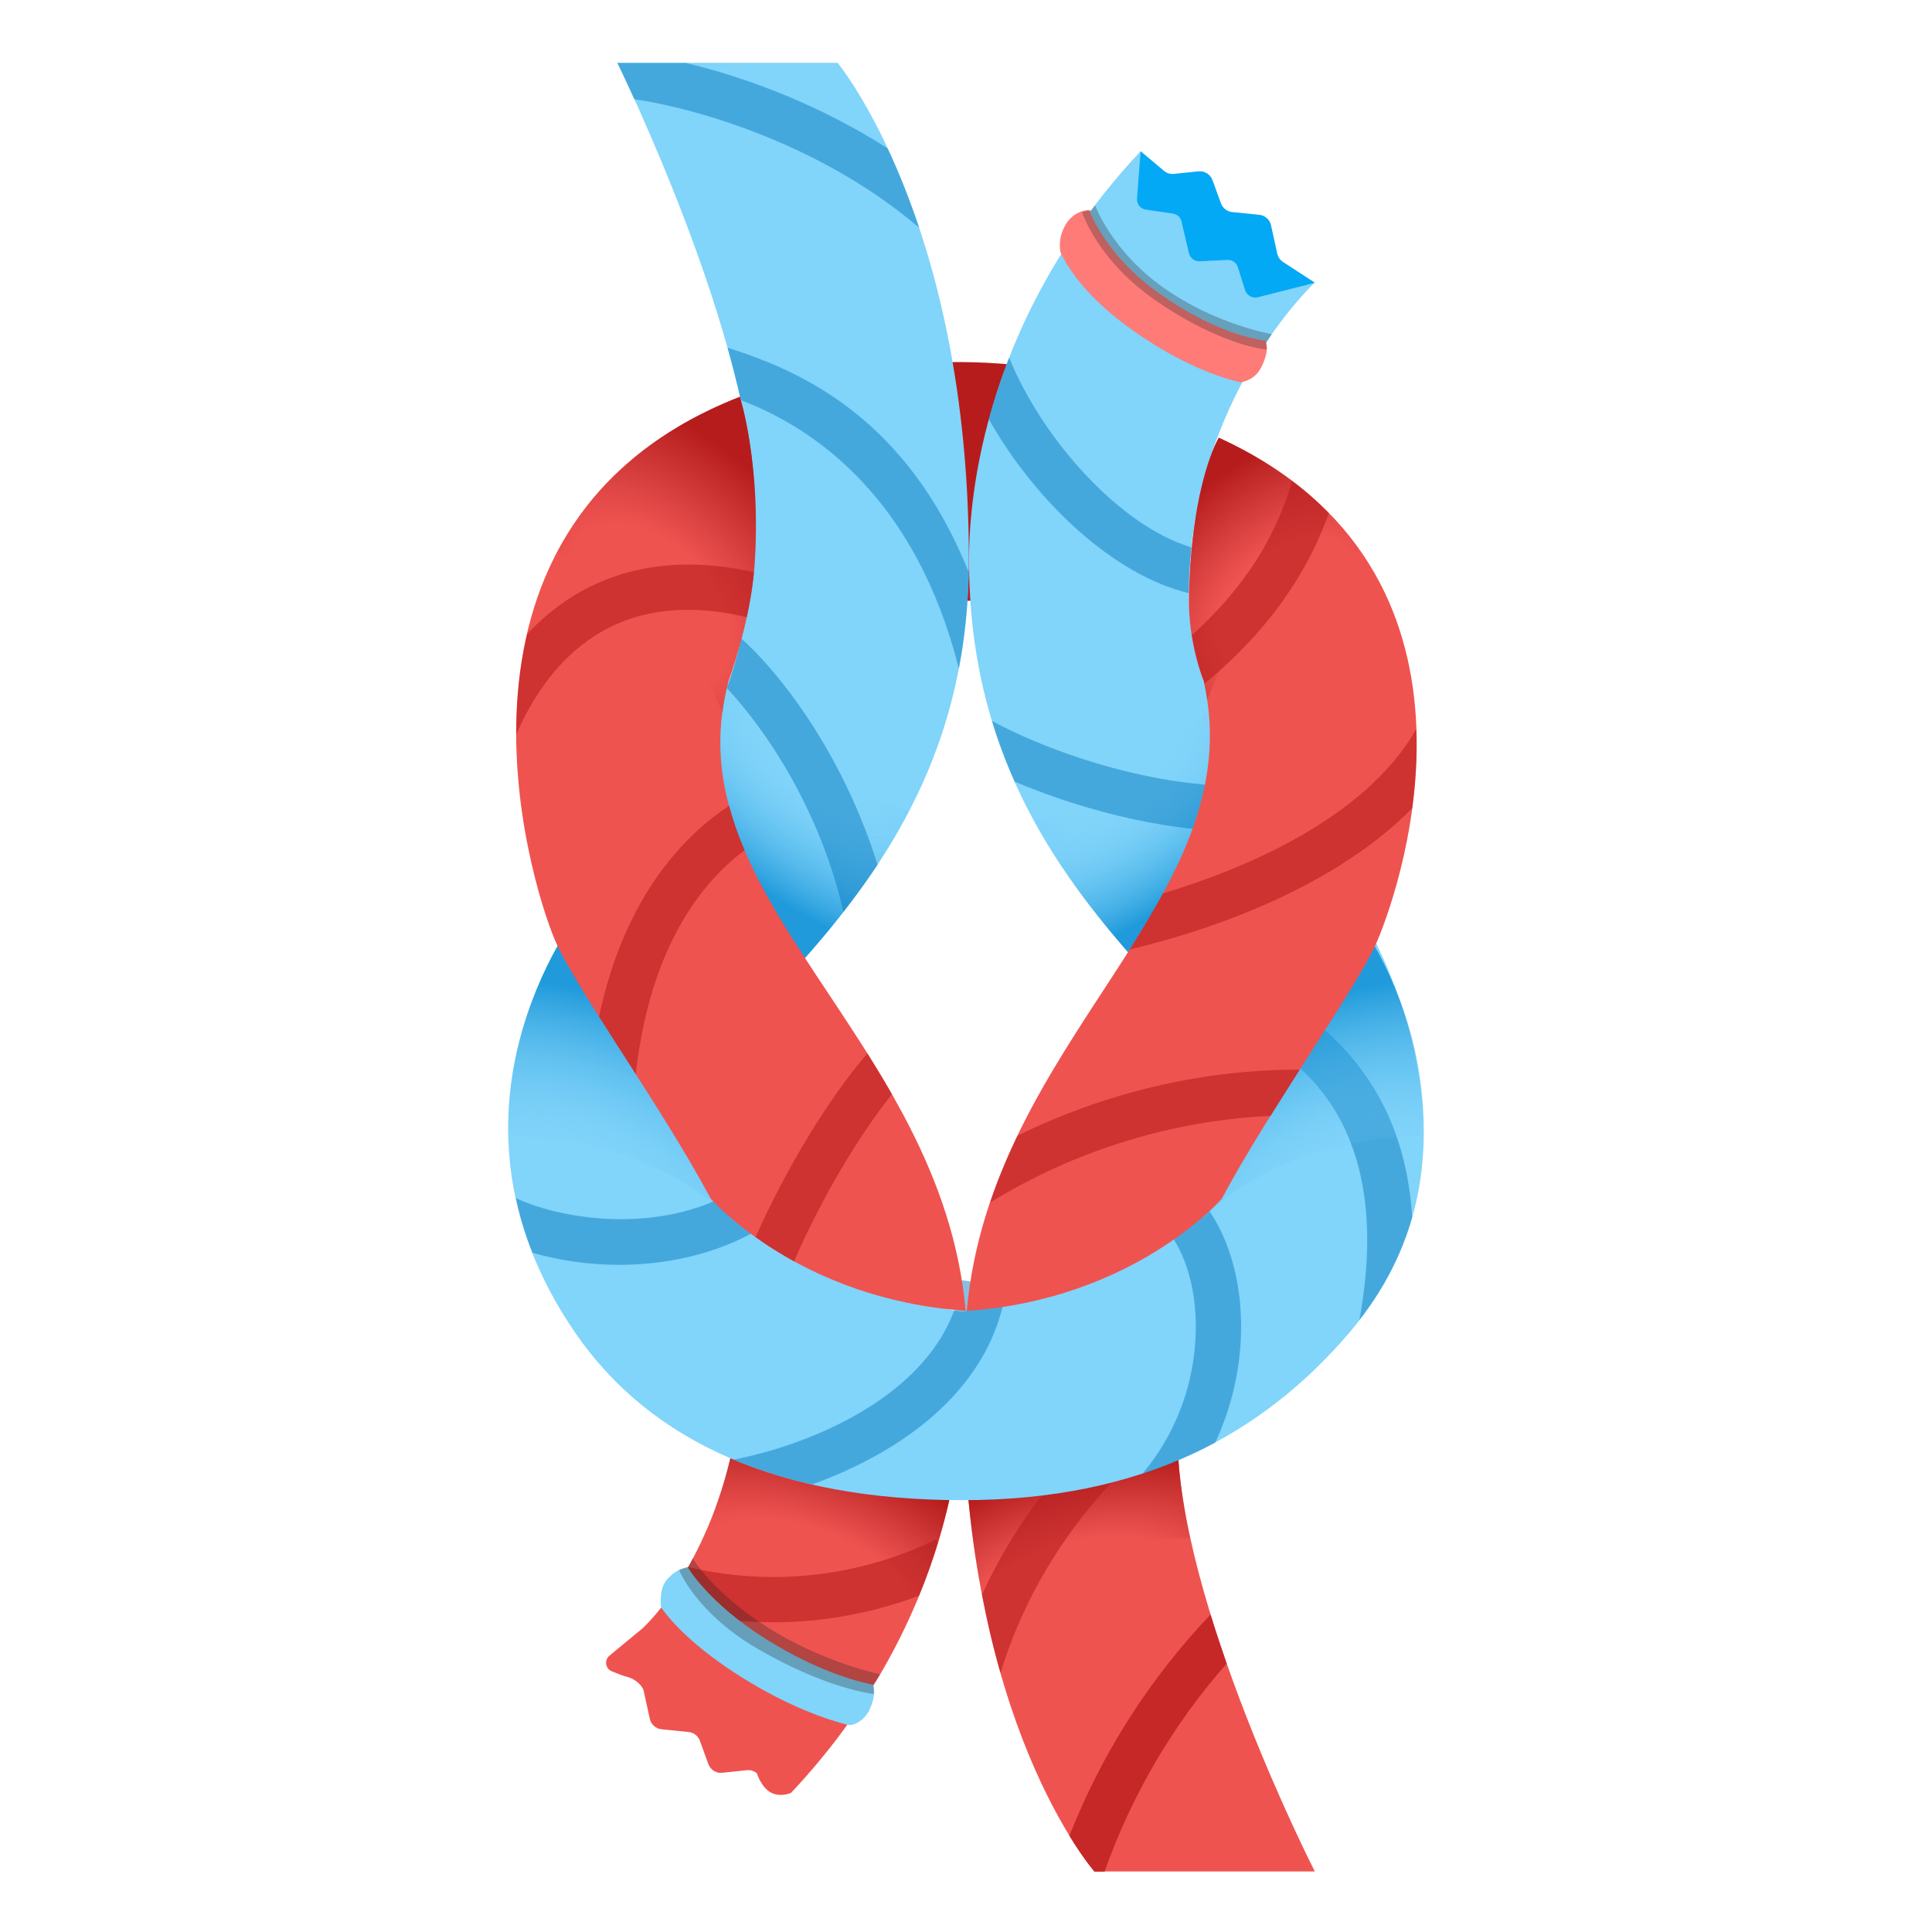 <svg enable-background="new 0 0 128 128" viewBox="0 0 128 128" xmlns="http://www.w3.org/2000/svg"><path d="m52.22 25.91v16.6c2.45-1.32 6.35-2.71 11.53-2.71 6.14 0 9.67 1.85 11.37 3.19v-17.29c-11.45-3.28-19.49-1.07-22.9 0.21z" fill="#B71C1C"/><path d="m75.57 10.02 1.55 1.3c0.19 0.16 0.43 0.23 0.67 0.2l1.61-0.17c0.41-0.04 0.79 0.2 0.93 0.58l0.56 1.54c0.12 0.32 0.41 0.55 0.75 0.58l1.79 0.18c0.38 0.04 0.7 0.32 0.78 0.7l0.41 1.87c0.05 0.23 0.19 0.43 0.39 0.56l2.09 1.36-4.23 2.88s-9.67-6.09-9.63-6.42c0.05-0.33 0.84-2.51 0.84-2.51l1.49-2.65z" fill="#03A9F4"/><path d="m43.05 54.73s9.02 10.17 10.01 9.04c5.63-6.36 11.13-14.19 11.13-26.68 0-22.47-8.7-32.93-8.7-32.93h-14.59s9.1 18.47 9.1 29.59c0 8.2-1.96 14.4-6.85 20.85-0.04 0.05-0.07 0.09-0.1 0.13z" fill="#81D4FA"/><radialGradient id="i" cx="54.193" cy="49.465" r="20.024" gradientTransform="matrix(.774 .632 -.311 .381 27.625 -3.679)" gradientUnits="userSpaceOnUse"><stop stop-color="#81D4FA" stop-opacity="0" offset=".215"/><stop stop-color="#0288D1" offset="1"/></radialGradient><path d="m48.28 45.13c-0.7 2.1-1.64 4.12-2.85 6.12 0.29 3.99 1.77 7.2 3.45 9.61 1.97 1.9 3.77 3.39 4.19 2.92 2.6-2.93 5.16-6.18 7.17-10.05-5.33-1.65-9.85-5.48-11.96-8.6z" fill="url(#i)" opacity=".77"/><path d="m82.49 19.22-0.48-1.52c-0.1-0.3-0.38-0.5-0.69-0.48l-1.84 0.09c-0.33 0.02-0.63-0.21-0.71-0.54l-0.49-2.09c-0.06-0.28-0.29-0.49-0.58-0.53l-1.78-0.26c-0.36-0.05-0.62-0.38-0.59-0.74l0.24-3.13c-11.01 11.73-11.37 24.3-11.37 27.08 0 12.49 5.5 20.31 11.13 26.68 1 1.13 10.01-9.04 10.01-9.04-0.03-0.04-0.06-0.08-0.09-0.12-3.7-4.88-6.49-9.56-6.49-15.18 0-12.98 8.33-20.7 8.33-20.7l-3.78 0.96c-0.34 0.07-0.71-0.13-0.82-0.48z" fill="#81D4FA"/><radialGradient id="h" cx="74.378" cy="50.636" r="19.119" gradientTransform="matrix(.787 -.617 .304 .388 .445 76.858)" gradientUnits="userSpaceOnUse"><stop stop-color="#81D4FA" stop-opacity="0" offset=".215"/><stop stop-color="#0288D1" offset="1"/></radialGradient><path d="m85.35 54.73c-0.03-0.04-0.06-0.08-0.09-0.12-2.01-2.65-3.75-5.25-4.92-7.97-2.35 2.92-6.7 6.26-11.78 7.83 1.95 3.55 4.35 6.56 6.78 9.31 0.99 1.12 10.01-9.05 10.01-9.05z" fill="url(#h)" opacity=".77"/><g fill="#EF5350"><path d="m63.81 91.62v0.09c0 22.47 8.71 32.28 8.71 32.28h14.59s-9.1-17.82-9.1-28.94c0-1.19 0.05-2.33 0.13-3.44h-14.33z"/><path d="m42.56 107.89-2.18 1.8c-0.35 0.29-0.28 0.85 0.14 1.03 0.35 0.15 0.73 0.3 1.01 0.37 0.67 0.17 1.06 0.68 1.11 0.91l0.41 1.87c0.08 0.38 0.4 0.66 0.78 0.7l1.79 0.18c0.34 0.03 0.63 0.26 0.75 0.58l0.56 1.54c0.14 0.39 0.53 0.63 0.93 0.58l1.61-0.17c0.24-0.03 0.48 0.05 0.67 0.2 0 0 0.32 0.99 0.97 1.3s1.3 0 1.3 0c11.03-11.72 11.39-24.28 11.39-27.07v-0.09h-14.65c-0.6 8.58-4.48 14.28-6.59 16.27z"/></g><g opacity=".6"><path d="m62.03 101.98c-5 2.46-10.75 3.13-16.18 1.9-0.09-0.02-0.17-0.04-0.26-0.06-0.58 1.02-1.17 1.9-1.72 2.61 0.44 0.16 0.89 0.29 1.31 0.38 1.99 0.45 4.02 0.67 6.04 0.67 3.29 0 6.57-0.6 9.67-1.76 0.5-1.21 0.91-2.39 1.25-3.51l-0.11-0.23z" fill="#B71C1C"/></g><g opacity=".6"><path d="m78.02 94.28c0.02-0.91 0.05-1.8 0.12-2.66h-1.57c-4.99 3.66-8.99 8.55-11.51 14.03 0.36 1.88 0.77 3.61 1.23 5.19 1.95-6.46 6.14-12.36 11.73-16.56z" fill="#B71C1C"/></g><path d="m73.18 124c1.79-5.06 4.54-9.76 8.09-13.78-0.37-1.07-0.73-2.15-1.07-3.25-4.03 4.23-7.22 9.23-9.35 14.66 0.98 1.6 1.66 2.37 1.66 2.37h0.67z" fill="#C62828"/><radialGradient id="g" cx="71.369" cy="105.96" r="16.243" gradientTransform="matrix(.962 -.274 .147 .514 -12.801 71.082)" gradientUnits="userSpaceOnUse"><stop stop-color="#B02427" stop-opacity="0" offset=".443"/><stop stop-color="#B71C1C" offset="1"/></radialGradient><path d="m77.96 91.62c-2.65 0.71-11.27 3.02-14.07 3.76 0.19 4.47 0.73 8.4 1.45 11.81 3.16-2.66 8.85-5.39 13.51-5.28-0.52-2.42-0.84-4.76-0.84-6.85 0-1.19 0.05-2.33 0.13-3.44h-0.18z" fill="url(#g)"/><radialGradient id="f" cx="78.05" cy="91.619" r=".196" gradientTransform="matrix(.962 -.274 .147 .514 -10.441 65.945)" gradientUnits="userSpaceOnUse"><stop stop-color="#B02427" stop-opacity="0" offset=".443"/><stop stop-color="#B71C1C" offset="1"/></radialGradient><path d="m78.14 91.57c-0.05 0.01-0.12 0.03-0.18 0.05h0.18v-0.05z" fill="url(#f)"/><radialGradient id="e" cx="53.424" cy="105.63" r="18.02" gradientTransform="matrix(.93 .367 -.196 .497 24.458 33.499)" gradientUnits="userSpaceOnUse"><stop stop-color="#B02427" stop-opacity="0" offset=".443"/><stop stop-color="#B71C1C" offset="1"/></radialGradient><path d="m60.64 106.32c1.77-4.14 2.55-7.85 2.89-10.57-0.05-0.11-0.09-0.22-0.14-0.33-2.59-0.69-11.51-3.07-14.25-3.8-0.23 3.29-0.94 6.16-1.85 8.56-0.2 1.12-0.35 1.84-0.35 1.84 4.36-0.67 10.08 1.7 13.7 4.3z" fill="url(#e)"/><path d="m88.88 58.52-10.77 7.61c2.26 8.58-10.27 20.73-14.36 20.73s-17.24-9.73-14.37-20.69l-10.44-6.53s-11.29 13.43-0.83 28.66c5 7.28 13.62 11.09 25.64 11.09s19.91-4.39 25.65-11.1c11.38-13.31-0.52-29.77-0.52-29.77z" fill="#81D4FA"/><radialGradient id="d" cx="37.749" cy="82.046" r="21.99" gradientTransform="matrix(.911 .412 -.301 .665 28.034 11.915)" gradientUnits="userSpaceOnUse"><stop stop-color="#81D4FA" stop-opacity="0" offset=".303"/><stop stop-color="#0288D1" offset="1"/></radialGradient><path d="m48.31 80.84c-0.56-1.16 0.76-4.39 0.44-5.74-1.89-8.07-7.99-11.91-11.23-13.42-1.61 2.61-3.98 7.52-3.84 13.58 6.68 0.06 12.33 2.78 14.63 5.58z" fill="url(#d)" opacity=".77"/><g fill="#0277BD" opacity=".47"><path d="m51.08 80.95-1.66-2.5c-5.2 3.47-12.05 2.42-15.24 0.93 0.25 1.18 0.61 2.39 1.1 3.62 1.71 0.49 3.69 0.8 5.76 0.8 3.36-0.01 6.96-0.8 10.04-2.85z"/><path d="m66.6 85.79c0.03-0.18 0.07-0.36 0.1-0.55l-2.97-0.42c-0.1 0.7-0.28 1.36-0.51 1.98 0.19 0.03 0.37 0.05 0.53 0.05 0.73 0.01 1.72-0.38 2.85-1.06z"/><path d="m66.6 85.79c-1.13 0.68-2.12 1.07-2.85 1.07-0.16 0-0.34-0.02-0.53-0.05-2.2 6-9.94 9-14.61 9.89 1.61 0.68 3.34 1.23 5.19 1.65 5.49-1.98 11.57-5.9 12.8-12.56z"/><path d="m78.7 78.61-1.98 2.26c1.64 1.44 2.6 4.29 2.5 7.45-0.1 3.47-1.36 6.73-3.52 9.31 1.72-0.56 3.32-1.25 4.81-2.05 1.03-2.21 1.63-4.64 1.71-7.16 0.12-4.11-1.19-7.77-3.52-9.81z"/><path d="m86.38 67.14-1.75 2.44c1.94 1.4 7.7 5.59 5.43 17.88 1.72-2.22 2.85-4.51 3.5-6.8-0.35-5.79-2.75-10.32-7.18-13.52z"/><path d="m83.12 55.09-0.08-3c-7.41 0.2-14.66-2.85-17.32-4.33 0.43 1.42 0.94 2.76 1.51 4.03 3.75 1.58 9.38 3.31 15.15 3.31 0.25 0 0.5 0 0.74-0.01z"/><path d="m66.86 23.7c-0.56 1.43-1 2.79-1.35 4.07 3.05 5.4 8.23 10.33 13.26 11.53 0-1.05 0.08-2.05 0.18-3.03-4.73-1.4-9.89-7.16-12.09-12.57z"/><path d="m49.11 42.3c-0.26 1.12-0.58 2.21-0.96 3.28 2.61 2.8 6.17 8.05 7.73 14.83 0.78-0.99 1.54-2.03 2.26-3.11-2.12-6.83-6.03-12.3-9.03-15z"/><path d="m63.53 44.31 0.16-0.91c0.28-1.72 0.45-3.55 0.49-5.49-4.06-10.14-11.01-13.32-15.98-14.87 0.33 1.16 0.62 2.33 0.88 3.47 4.98 1.89 11.62 6.55 14.45 17.8z"/><path d="m58.81 9.83c-4.56-2.92-9.48-4.74-13.39-5.66h-4.52s0.44 0.89 1.12 2.4c4.18 0.62 12.39 2.98 18.88 8.52-0.69-2.05-1.41-3.8-2.09-5.26z"/></g><radialGradient id="c" cx="54.178" cy="82.046" r="21.99" gradientTransform="matrix(-.911 .412 .301 .665 114.94 5.146)" gradientUnits="userSpaceOnUse"><stop stop-color="#81D4FA" stop-opacity="0" offset=".303"/><stop stop-color="#0288D1" offset="1"/></radialGradient><path d="m79.7 80.84c0.56-1.16-0.76-4.39-0.44-5.74 1.89-8.07 7.99-11.91 11.23-13.42 1.61 2.61 3.98 7.52 3.84 13.58-6.68 0.06-12.34 2.78-14.63 5.58z" fill="url(#c)" opacity=".77"/><path d="m80.94 79.43c-0.12 0.12-5.88 6.67-16.89 7.42 1.65-18.12 18.96-27.23 15.7-41.73 0 0-1.06-2.57-0.98-5.7 0.18-7.5 1.98-10.42 1.98-10.42 19.11 8.76 12.18 29.33 10.52 33.29-1.32 3.11-7.08 11.05-10.33 17.14z" fill="#EF5350"/><path d="m47.09 79.42c0.12 0.12 5.88 6.67 16.89 7.42-1.65-18.12-19.59-27.36-15.71-41.71 0 0 1.45-3.94 1.71-7.61 0.47-6.75-0.97-11.23-0.97-11.23-21.16 8.3-13.96 31.92-12.25 35.98 1.32 3.12 7.08 11.05 10.33 17.15z" fill="#EF5350"/><radialGradient id="b" cx="85.239" cy="39.957" r="17.72" gradientTransform="matrix(.753 -.658 .421 .482 4.221 76.77)" gradientUnits="userSpaceOnUse"><stop stop-color="#B02427" stop-opacity="0" offset=".303"/><stop stop-color="#B71C1C" offset=".824"/></radialGradient><path d="m90.11 36.48c-2.02-2.88-5.01-5.49-9.36-7.48 0 0-1.79 2.93-1.98 10.43-0.08 3.14 0.98 5.7 0.98 5.7 0.1 0.43 0.17 0.85 0.23 1.27 1.33-3.45 3.64-7.99 10.13-9.92z" fill="url(#b)"/><radialGradient id="a" cx="43.083" cy="40.105" r="20.989" gradientTransform="matrix(.71 .704 -.451 .454 30.565 -8.451)" gradientUnits="userSpaceOnUse"><stop stop-color="#B02427" stop-opacity="0" offset=".303"/><stop stop-color="#B71C1C" offset=".824"/></radialGradient><path d="m36.91 36.6c6.26 2.02 9.64 7.24 10.95 10.62 0-0.01 0.01-0.02 0.02-0.02 0.09-0.68 0.21-1.37 0.4-2.07 0 0 1.45-3.94 1.71-7.61 0.47-6.75-0.97-11.23-0.97-11.23-6.18 2.42-9.92 6.15-12.11 10.31z" fill="url(#a)"/><g fill="#B71C1C" opacity=".6"><path d="m38.43 42.83c2.9-2.35 6.63-2.99 11.05-1.94 0.2-0.94 0.38-1.97 0.47-2.98-7.06-1.59-11.59 0.86-14.18 3.26-0.3 0.27-0.58 0.56-0.85 0.85-0.52 2.23-0.72 4.49-0.71 6.64 0.83-1.95 2.17-4.18 4.22-5.83z"/><path d="m49.33 56.33c-0.42-0.97-0.76-1.96-1.02-2.95-2.95 1.95-6.93 5.98-8.62 13.97 0.75 1.19 1.58 2.48 2.43 3.81 0.95-8.52 4.45-12.77 7.21-14.83z"/><path d="m59.09 72.49c-0.52-0.92-1.07-1.82-1.62-2.7-2.52 2.91-5.36 7.56-7.41 12.17 0.72 0.52 1.56 1.06 2.55 1.61 1.85-4.3 4.39-8.45 6.48-11.08z"/><path d="m88.04 33.99c-0.73-0.74-1.54-1.46-2.44-2.13-1.31 4.61-4.06 7.91-6.64 10.22 0.28 1.81 0.8 3.05 0.8 3.05 0.01 0.06 0.02 0.11 0.03 0.17 2.89-2.37 6.37-6.03 8.25-11.31z"/><path d="m93.83 48.31c-3.44 6.02-11.62 9.33-16.78 10.88-0.67 1.23-1.41 2.46-2.2 3.71 3.94-0.92 13.03-3.58 18.71-9.35 0.22-1.64 0.34-3.41 0.27-5.24z"/><path d="m86.11 70.87h-0.14c-6.39 0-12.8 1.54-18.55 4.37-0.68 1.42-1.3 2.89-1.82 4.43 5.56-3.43 12.03-5.44 18.58-5.74"/></g><path d="m82.18 25.33c-1.25-0.29-3.83-1.12-7.07-3.4-2.95-2.08-4.27-3.98-4.85-5.22 0 0-0.25-0.99 0.44-1.98 0.59-0.83 1.47-0.82 1.47-0.82 0.03 0.11 1.1 3.06 4.66 5.55 3.82 2.68 6.41 3.01 6.99 3.12 0 0 0.38 0.44-0.24 1.72-0.44 0.94-1.4 1.03-1.4 1.03z" fill="#FF7B78"/><g opacity=".29"><path d="m83.92 23.16s-2.94-0.2-7.38-3.27c-3.85-2.67-4.85-5.83-4.86-5.85l0.62-0.11 0.25-0.33c0.01 0.03 1.12 3.06 4.56 5.48 3.45 2.43 7.15 3.06 7.15 3.06l-0.38 0.59 0.04 0.43z" fill="#212121"/></g><path d="m56.14 114.27c-1.18-0.3-3.77-1.12-7.01-3.15-3.1-1.95-4.63-3.64-5.33-4.62 0 0-0.17-1.2 0.37-1.83 0.72-0.83 1.4-0.83 1.4-0.83s1.35 2.35 5.16 4.74c3.8 2.39 6.59 2.92 7.13 3.04 0 0 0.23 0.64-0.26 1.67-0.32 0.68-1.05 1.09-1.46 0.98z" fill="#81D4FA"/><g opacity=".3"><path d="m57.91 112.23s-3.04-0.28-7.71-2.99c-4.05-2.35-5.2-5.2-5.21-5.23l0.6-0.2 0.31-0.56c0.01 0.03 1.38 2.3 4.94 4.56 3.7 2.34 7.47 3.12 7.47 3.12l-0.46 0.69 0.06 0.61z" fill="#212121"/></g></svg>
